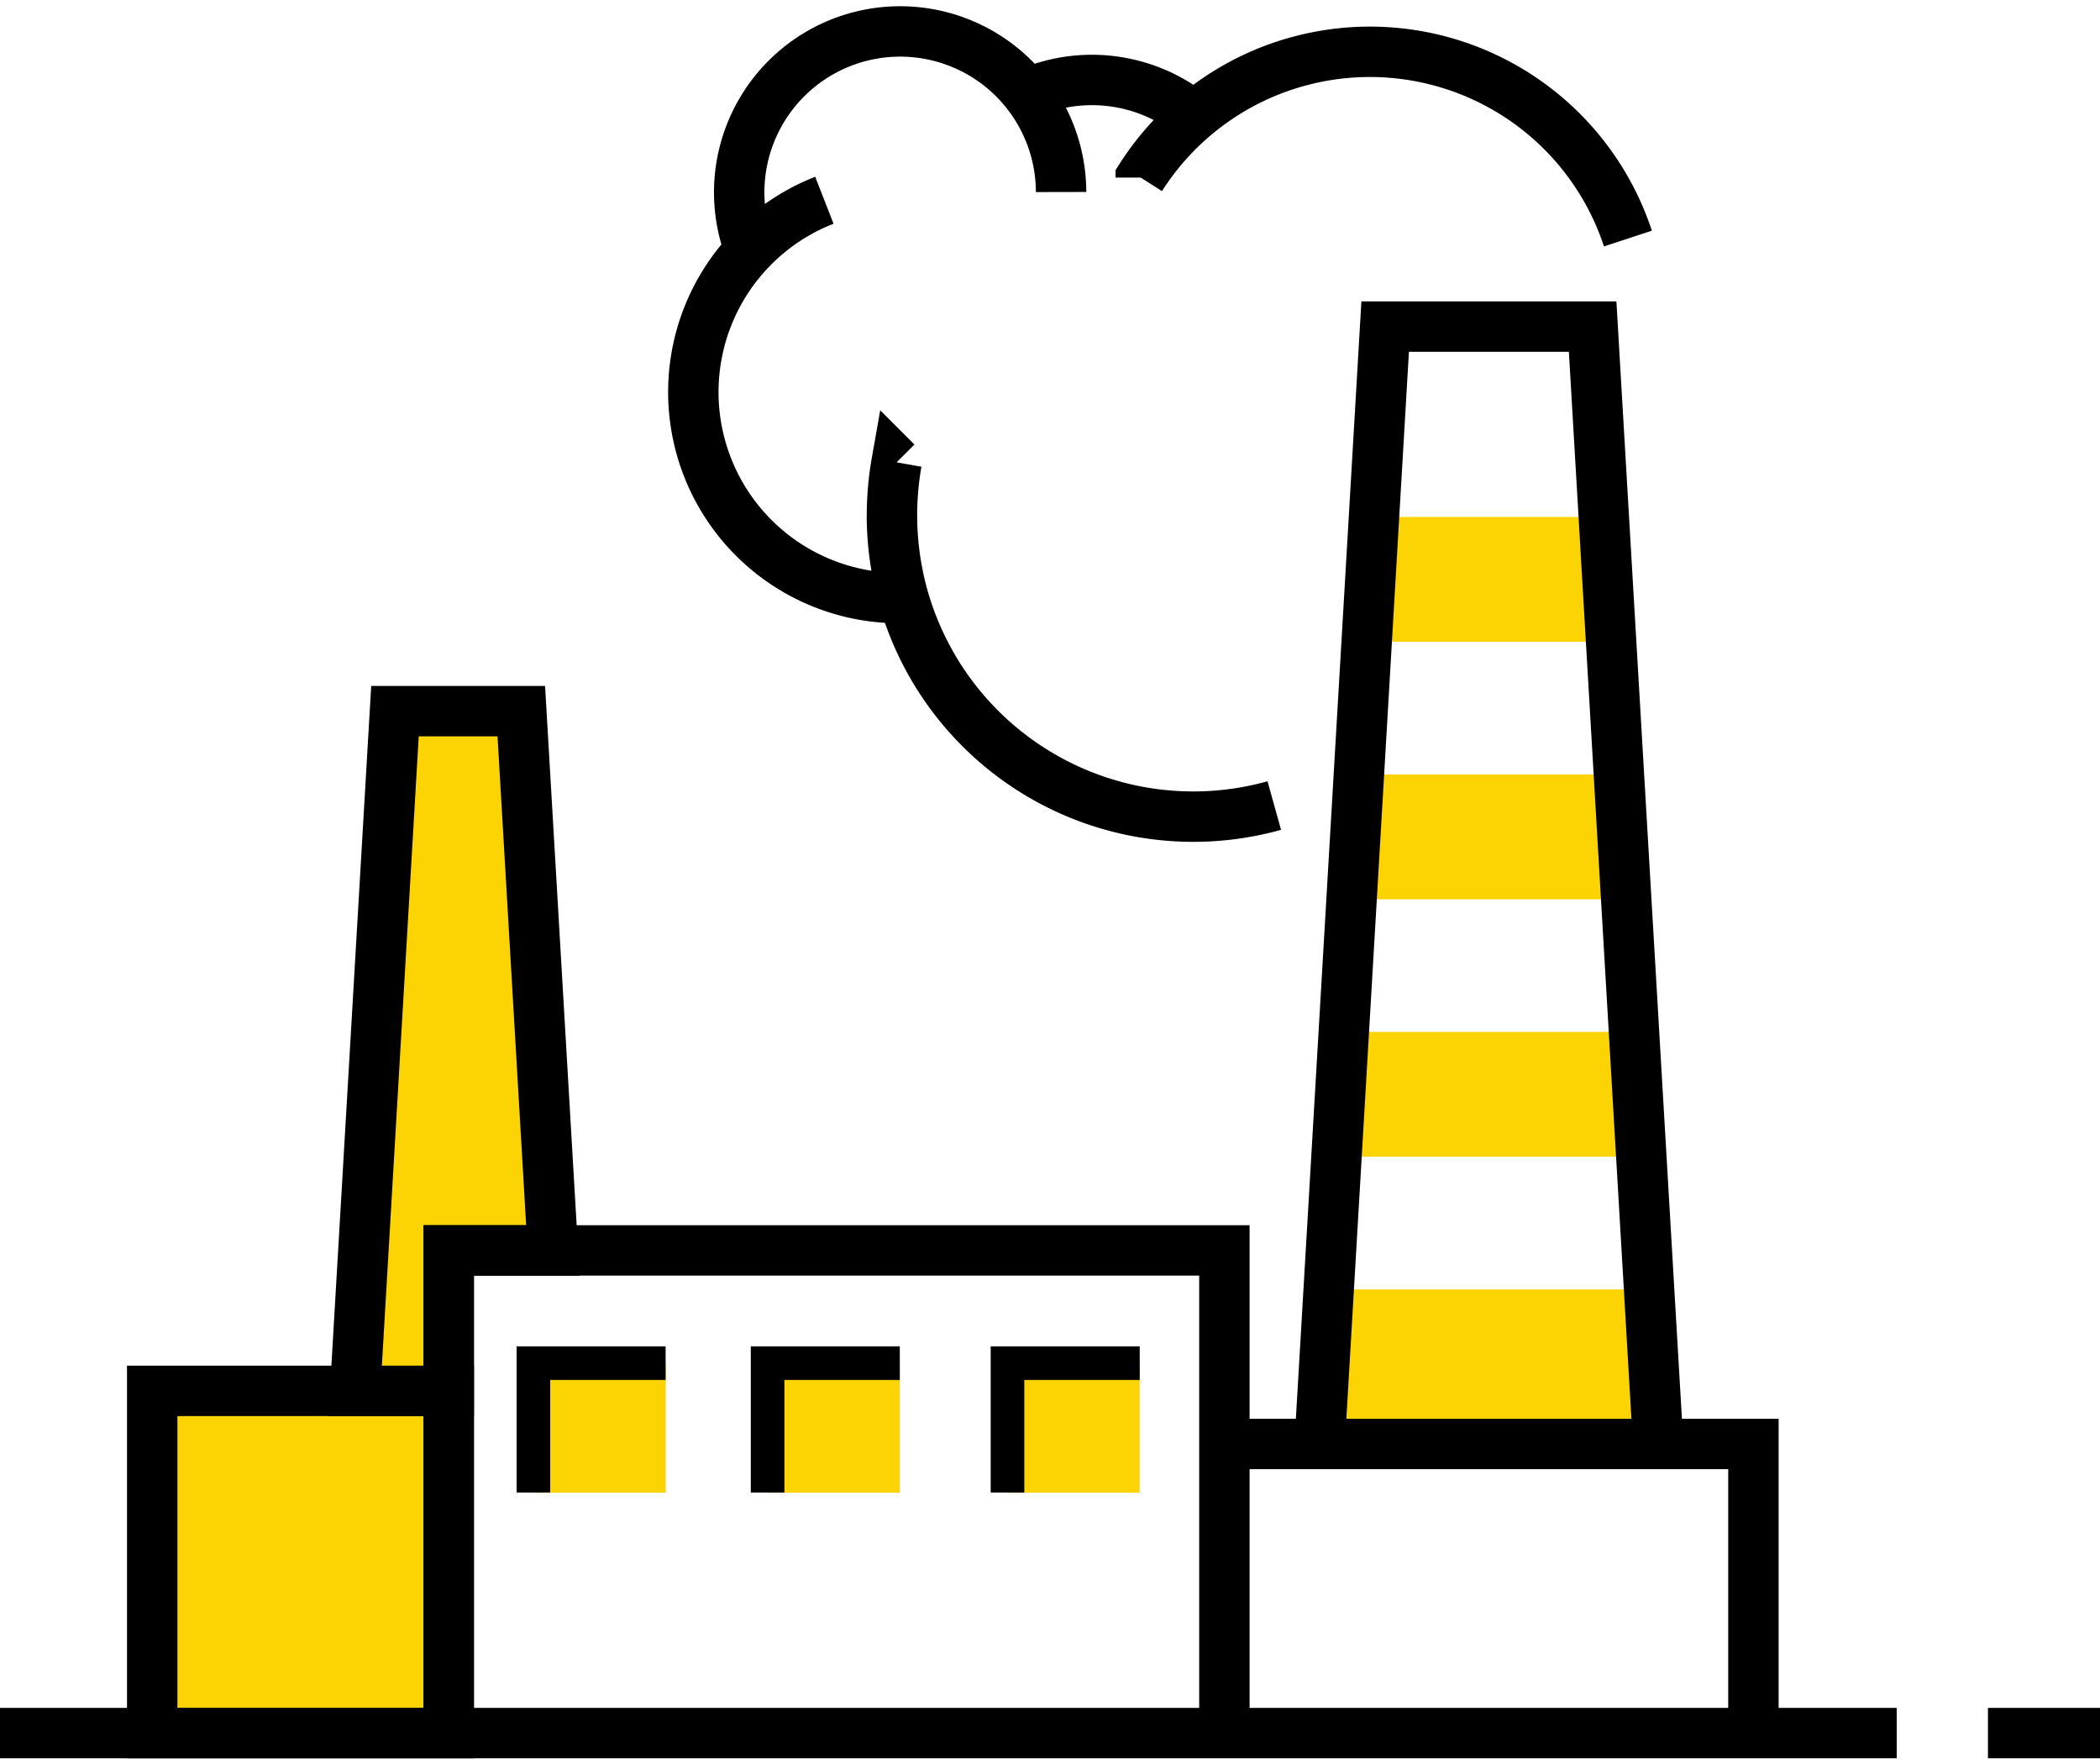 <svg xmlns="http://www.w3.org/2000/svg" viewBox="0 0 125 105"><defs><style>.cls-1,.cls-2,.cls-3,.cls-5{fill:#fdd403}.cls-1,.cls-3,.cls-4,.cls-6{fill-rule:evenodd}.cls-2,.cls-3,.cls-4,.cls-6{stroke:#000;stroke-miterlimit:22.93}.cls-2,.cls-3,.cls-4{stroke-width:3px}.cls-4,.cls-6{fill:none}.cls-6{stroke-width:2px}</style></defs><title>item-2</title><path class="cls-1" d="M81.78,30.77l-.44,7.43H95.9l-.44-7.43Zm-.9,15.33-.44,7.43H96.8l-.44-7.43ZM80,61.42l-.44,7.43H97.7l-.44-7.43Zm-.9,15.33-.54,9.2H98.7l-.54-9.2Z"/><rect class="cls-2" x="9.06" y="82.79" width="17.65" height="20.37"/><polygon class="cls-3" points="23.51 42.33 21.14 82.79 26.71 82.79 26.71 74.43 32.91 74.43 31.03 42.33 23.51 42.33"/><path class="cls-4" d="M125,103.16h-6.67M0,103.16h112.9m-8.54-17.21H72.88v17.21h31.49V85.95ZM26.71,74.43H72.88v28.73H26.71V74.43ZM75.85,47.95A17.94,17.94,0,0,1,53.09,30.68m.28-3.16a18.08,18.08,0,0,0,.41,8.08h-.22a12.26,12.26,0,0,1-4.49-23.68m-4.42,3a9.58,9.58,0,1,1,18.51-3.49m-2-5.87a9.59,9.59,0,0,1,9.91,1.37m-3.17,3.64a16.17,16.17,0,0,1,29,3.63M82.45,19.44l-3.9,66.51H98.7L94.8,19.44Z"/><rect class="cls-5" x="59.97" y="81.14" width="7.87" height="7.71"/><rect class="cls-5" x="45.69" y="81.14" width="7.87" height="7.71"/><rect class="cls-5" x="31.76" y="81.14" width="7.87" height="7.71"/><polyline class="cls-6" points="67.84 81.14 59.97 81.14 59.97 88.84"/><polyline class="cls-6" points="53.56 81.14 45.69 81.14 45.69 88.84"/><polyline class="cls-6" points="39.62 81.14 31.75 81.14 31.75 88.84"/></svg>
